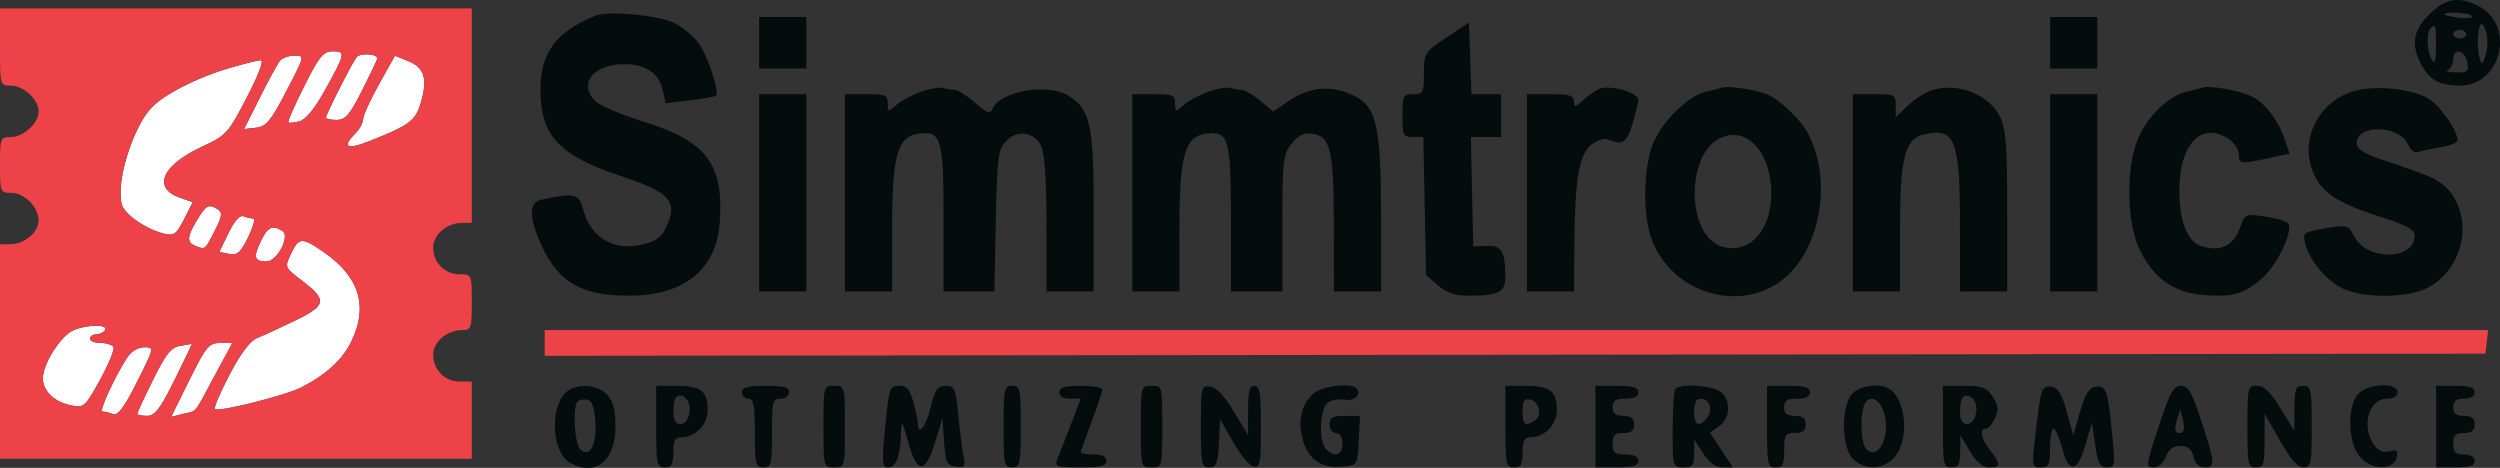 <svg xmlns="http://www.w3.org/2000/svg" version="1.1" viewBox="0 0.04 582.9 109.09"><rect x="0" y="0.04" width="582.9" height="109.09" fill="#333333" stroke="none"/><path d="M 70.948 20.103 C 68.707 24.560, 67.034 28.368, 67.230 28.564 C 67.427 28.760, 68.589 28.659, 69.813 28.339 C 71.206 27.974, 73.318 25.465, 75.460 21.628 C 80.561 12.491, 80.671 12, 77.618 12 C 75.372 12, 74.473 13.093, 70.948 20.103 M 83.154 13.353 C 82.081 14.691, 76 26.692, 76 27.471 C 76 27.762, 77.119 28, 78.487 28 C 80.564 28, 81.555 26.848, 84.487 21.025 C 86.419 17.189, 88 13.866, 88 13.642 C 88 12.581, 83.965 12.341, 83.154 13.353 M 65.238 14.250 C 64.684 14.938, 62.583 18.794, 60.567 22.821 L 56.903 30.142 59.702 29.821 C 62.087 29.547, 63.134 28.281, 66.794 21.250 C 71.068 13.037, 71.077 13, 68.666 13 C 67.335 13, 65.792 13.563, 65.238 14.250 M 88.374 19.658 C 86.335 23.305, 84.667 26.973, 84.667 27.811 C 84.667 28.648, 83.842 30.158, 82.833 31.167 C 79.633 34.367, 80.840 35.034, 86.090 32.964 C 95.334 29.321, 96.858 28.205, 98.058 24.200 C 99.763 18.511, 99.016 15.846, 95.291 14.332 L 92.082 13.028 88.374 19.658 M 53.500 15.892 C 46.024 18.072, 38.189 22.063, 35.299 25.163 C 30.791 30, 26.890 42.927, 28.453 47.852 C 29.178 50.135, 34.076 53.489, 38.183 54.514 C 40.570 55.109, 41.091 54.741, 42.908 51.181 L 44.950 47.178 41.962 46.136 C 35.477 43.876, 37.728 38.591, 47.008 34.288 C 52.808 31.598, 53.180 31.192, 57.557 22.750 C 60.337 17.389, 61.592 14.028, 60.797 14.071 C 60.084 14.110, 56.800 14.930, 53.500 15.892 M 45.989 51.250 C 43.591 55.183, 43.498 56.593, 45.582 57.393 C 47.882 58.276, 47.777 58.358, 50.069 53.864 C 51.778 50.514, 51.925 49.567, 50.840 48.880 C 48.690 47.517, 48.084 47.814, 45.989 51.250 M 53.275 54.370 L 51.127 58.791 53.443 59.234 C 55.361 59.600, 56.121 58.931, 57.866 55.338 C 59.026 52.952, 59.567 51, 59.069 51 C 58.571 51, 57.547 50.763, 56.794 50.474 C 55.909 50.135, 54.662 51.515, 53.275 54.370 M 60.750 56.398 C 59.009 60.048, 59.297 61, 62.141 61 C 64.642 61, 67.725 55.075, 65.844 53.883 C 63.485 52.387, 62.410 52.918, 60.750 56.398 M 67.852 59.190 C 66.343 62.377, 66.344 62.381, 70.416 65.487 C 76.346 70.010, 76.134 71.228, 68.798 74.790 C 65.334 76.471, 61.375 78.288, 60 78.827 C 58.334 79.479, 56.177 82.325, 53.535 87.354 C 51.354 91.506, 49.804 95.137, 50.090 95.424 C 50.870 96.203, 66.596 92.259, 70.288 90.358 C 76.123 87.353, 79.872 83.895, 81.950 79.604 C 85.907 71.429, 83.767 64.547, 75.487 58.822 C 70.384 55.295, 69.681 55.329, 67.852 59.190 M 16.305 77.499 C 13.333 79.581, 10 85.244, 10 88.213 C 10 91.258, 12.638 93.778, 16.671 94.584 C 19.574 95.165, 19.876 94.892, 23.373 88.529 C 25.387 84.865, 26.776 81.447, 26.459 80.933 C 26.142 80.420, 24.784 80, 23.441 80 C 22.098 80, 21 79.550, 21 79 C 21 78.450, 21.648 78, 22.441 78 C 23.234 78, 24.160 77.550, 24.500 77 C 25.484 75.408, 18.700 75.822, 16.305 77.499 M 41.946 80.697 C 39.905 81.015, 38.648 82.597, 35.696 88.564 C 33.663 92.672, 32 96.251, 32 96.517 C 32 96.782, 33.025 97, 34.277 97 C 36.137 97, 37.326 95.444, 40.770 88.500 C 43.088 83.825, 44.876 80.067, 44.743 80.150 C 44.609 80.232, 43.351 80.479, 41.946 80.697 M 44.170 88.622 L 39.894 97.243 42.695 96.540 C 46.081 95.690, 45.048 96.934, 49.997 87.750 L 54.174 80 51.310 80 C 48.710 80, 48.051 80.795, 44.170 88.622 M 29.757 83.250 C 26.733 87.870, 22.999 96, 23.901 96 C 24.416 96, 25.524 96.264, 26.364 96.586 C 27.495 97.020, 28.945 95.077, 31.957 89.086 C 36.013 81.019, 36.017 81, 33.626 81 C 32.244 81, 30.607 81.952, 29.757 83.250" stroke="none" fill="#ffffff" fill-rule="evenodd"/><path d="M 566.400 3.400 C 562.620 7.180, 562.103 10.364, 564.510 15.020 C 566.389 18.653, 568.824 20, 573.511 20 C 583.280 20, 586.569 5.931, 577.855 1.425 C 573.364 -0.897, 570.141 -0.341, 566.400 3.400 M 139 3.649 C 129.717 7.327, 126 12.270, 126 20.937 C 126 31.592, 130.320 36.276, 144.504 41.001 C 156.018 44.837, 157.946 46.801, 155.633 52.336 C 154.488 55.076, 153.320 56.094, 150.391 56.903 C 143.464 58.815, 137.805 55.703, 135.997 48.987 C 134.960 45.139, 134.156 44.940, 126.250 46.573 C 123.251 47.193, 123.291 50.950, 126.368 57.500 C 130.354 65.986, 135.721 69.014, 146.718 68.978 C 159.559 68.936, 167.017 62.911, 167.811 51.936 C 168.798 38.294, 164.816 33.009, 150.091 28.419 C 145.035 26.843, 140.021 24.736, 138.949 23.738 C 134.650 19.733, 138.199 15, 145.500 15 C 150.543 15, 153.640 17.082, 154.514 21.062 L 155.185 24.121 160.843 23.435 C 163.954 23.058, 166.702 22.566, 166.949 22.343 C 167.836 21.538, 164.933 12.829, 162.829 9.983 C 161.647 8.384, 159.065 6.293, 157.090 5.336 C 153.512 3.602, 141.860 2.515, 139 3.649 M 570 3.391 C 570 3.605, 571.543 3.961, 573.430 4.182 C 575.316 4.402, 576.640 4.226, 576.371 3.791 C 575.887 3.008, 570 2.638, 570 3.391 M 177 10 L 177 16 182.500 16 L 188 16 188 10 L 188 4 182.500 4 L 177 4 177 10 M 478 10 L 478 16 483.500 16 L 489 16 489 10 L 489 4 483.500 4 L 478 4 478 10 M 337.250 8.793 C 332.117 12.208, 332 12.394, 332 17.143 C 332 21.657, 331.824 22, 329.500 22 C 327.167 22, 327 22.333, 327 27 C 327 31.629, 327.180 32, 329.431 32 L 331.862 32 332.181 48.089 L 332.500 64.178 335.306 66.589 C 337.315 68.316, 339.302 68.996, 342.306 68.986 C 349.424 68.963, 351.002 68.172, 350.986 64.633 C 350.960 58.644, 350.108 57.212, 346.663 57.362 L 343.500 57.500 343.220 44.750 L 342.940 32 346.470 32 L 350 32 350 27 L 350 22 346.539 22 L 343.078 22 342.789 13.650 L 342.500 5.300 337.250 8.793 M 577.836 7.662 C 577.605 9.237, 577.681 11.645, 578.004 13.013 C 578.518 15.187, 578.681 15.270, 579.296 13.668 C 580.243 11.205, 580.160 7.801, 579.113 6.149 C 578.498 5.179, 578.138 5.606, 577.836 7.662 M 566.667 6.667 C 565.678 7.656, 565.888 12.279, 567 14 C 567.701 15.085, 567.974 14.185, 567.985 10.750 C 568 5.927, 567.855 5.478, 566.667 6.667 M 572 8 C 572 8.550, 572.675 9, 573.500 9 C 574.325 9, 575 8.550, 575 8 C 575 7.450, 574.325 7, 573.500 7 C 572.675 7, 572 7.450, 572 8 M 572 13.917 C 572 14.971, 571.438 16.060, 570.750 16.338 C 570.063 16.615, 570.900 16.878, 572.611 16.921 C 575.405 16.992, 575.674 16.745, 575.245 14.500 C 574.687 11.581, 572 11.098, 572 13.917 M 214.684 21.447 C 212.585 22.196, 209.997 23.597, 208.934 24.560 C 207.079 26.239, 207 26.222, 207 24.155 C 207 22.236, 206.453 22, 202 22 L 197 22 197 45 L 197 68 202.500 68 L 208 68 208.002 53.250 C 208.003 36.050, 209.258 31.755, 214.451 31.164 C 219.484 30.591, 220 32.455, 220 51.191 L 220 68 225.933 68 L 231.865 68 232.183 51.602 C 232.465 37.017, 232.715 34.966, 234.448 33.055 C 237.011 30.226, 241.045 30.688, 242.712 34 C 243.562 35.689, 243.975 41.612, 243.985 52.250 L 244 68 249.500 68 L 255 68 255 49.401 C 255 29.146, 254.276 25.722, 249.309 22.467 C 244.456 19.287, 232.988 21.261, 231.339 25.560 C 230.904 26.693, 230.025 26.351, 227.355 24.007 C 225.472 22.353, 223.308 21, 222.547 21 C 221.786 21, 220.564 20.794, 219.832 20.542 C 219.099 20.290, 216.783 20.697, 214.684 21.447 M 281.684 21.447 C 279.585 22.196, 276.997 23.597, 275.934 24.560 C 274.079 26.239, 274 26.222, 274 24.155 C 274 22.236, 273.453 22, 269 22 L 264 22 264 45 L 264 68 269.500 68 L 275 68 275.002 53.250 C 275.003 36.050, 276.258 31.755, 281.451 31.164 C 286.484 30.591, 287 32.455, 287 51.191 L 287 68 293 68 L 299 68 299 52.135 C 299 37.494, 299.163 36.062, 301.116 33.580 C 302.629 31.656, 303.976 30.976, 305.843 31.195 C 310.198 31.704, 310.969 34.862, 310.985 52.250 L 311 68 316.500 68 L 322 68 322 50.020 C 322 29.928, 320.946 25.058, 316.052 22.527 C 310.792 19.807, 305.540 20.144, 300.561 23.523 L 296.843 26.046 293.845 23.523 C 292.196 22.135, 290.243 21, 289.505 21 C 288.767 21, 287.564 20.794, 286.832 20.542 C 286.099 20.290, 283.783 20.697, 281.684 21.447 M 373 20.716 C 372.175 21.012, 370.488 22.176, 369.250 23.302 C 367.294 25.081, 367 25.130, 367 23.674 C 367 22.312, 365.977 22, 361.500 22 L 356 22 356 45 L 356 68 361.500 68 L 367 68 367.073 57.250 C 367.177 42.010, 368.169 36.091, 371.006 33.794 C 372.338 32.715, 374.006 32.192, 374.915 32.567 C 378.343 33.984, 379.261 33.408, 380.601 29 C 381.354 26.525, 381.976 23.968, 381.985 23.317 C 382.006 21.654, 375.575 19.792, 373 20.716 M 401.500 20.469 C 400.950 20.665, 399.251 21.101, 397.725 21.438 C 393.536 22.363, 387.347 28.532, 385.308 33.814 C 383.202 39.273, 383.008 49.611, 384.907 55.275 C 388.846 67.031, 402.952 72.669, 413.500 66.706 C 423.828 60.866, 427.841 43.165, 421.562 31.148 C 420.006 28.170, 415.516 23.755, 412.500 22.238 C 410.226 21.094, 403.005 19.933, 401.500 20.469 M 450.604 21.028 C 449.012 21.510, 446.424 23.136, 444.854 24.640 L 442 27.374 442 24.687 C 442 22.129, 441.760 22, 437 22 L 432 22 432 45 L 432 68 437.500 68 L 443 68 443 53.468 C 443 37.147, 444.128 32.508, 448.355 31.447 C 455.793 29.580, 456.967 32.408, 456.985 52.250 L 457 68 462.500 68 L 468 68 468 49.401 C 468 34.259, 467.696 30.162, 466.365 27.357 C 463.889 22.139, 456.601 19.212, 450.604 21.028 M 513.500 20.469 C 512.950 20.665, 511.271 21.096, 509.768 21.427 C 505.589 22.348, 500.331 27.569, 498.320 32.797 C 495.629 39.792, 495.914 52.124, 498.909 58.313 C 502.083 64.868, 506.777 68.234, 513.526 68.794 C 520.526 69.374, 523.215 68.628, 527.417 64.939 C 531.121 61.686, 534.920 53.499, 533.404 52.036 C 532.907 51.557, 530.466 50.867, 527.980 50.503 C 523.498 49.847, 523.448 49.872, 522.166 53.418 C 520.710 57.444, 517.414 58.883, 513.110 57.371 C 509.610 56.141, 507.730 50.344, 508.216 42.282 C 508.788 32.794, 513.935 28.464, 519.777 32.557 C 521 33.413, 522 34.988, 522 36.057 C 522 38.315, 522.272 38.349, 528.876 36.933 L 533.849 35.867 532.772 32.683 C 531.227 28.121, 528.257 24.182, 525.171 22.603 C 522.368 21.169, 515.210 19.860, 513.500 20.469 M 549.521 21.121 C 541.450 23.033, 536.550 31.217, 538.860 38.926 C 540.490 44.367, 544.259 47.152, 554.343 50.364 C 561.030 52.494, 563 53.535, 563 54.938 C 563 60.767, 551.870 60.940, 548.912 55.158 C 547.537 52.470, 547.361 52.421, 542.164 53.289 C 537.028 54.147, 536.853 54.280, 537.492 56.840 C 538.481 60.803, 542.438 65.506, 546.345 67.359 C 551.162 69.645, 561.526 69.534, 566.016 67.148 C 576.060 61.811, 577.033 46.930, 567.672 41.796 C 566.478 41.140, 561.900 39.422, 557.500 37.978 C 551.226 35.918, 549.500 34.941, 549.500 33.450 C 549.500 28.904, 559.462 29.177, 561.493 33.778 C 562.055 35.051, 563.070 35.804, 563.830 35.512 C 564.570 35.228, 566.936 34.714, 569.087 34.370 C 571.239 34.026, 573 33.301, 573 32.758 C 573 30.252, 568.363 23.930, 565.586 22.651 C 561.294 20.674, 554.244 20.003, 549.521 21.121 M 177 45 L 177 68 182.500 68 L 188 68 188 45 L 188 22 182.500 22 L 177 22 177 45 M 478 45 L 478 68 483.500 68 L 489 68 489 45 L 489 22 483.500 22 L 478 22 478 45 M 401 32.286 C 393.040 36.241, 393.223 54.648, 401.250 57.432 C 407.556 59.619, 412.995 53.964, 412.998 45.218 C 413.002 35.498, 407.175 29.218, 401 32.286 M 131.667 91.816 C 128.030 95.835, 128.858 105.783, 133.014 108.008 C 138.920 111.168, 143.500 107.452, 143.500 99.500 C 143.500 95.701, 142.963 93.617, 141.595 92.105 C 139.207 89.466, 133.932 89.312, 131.667 91.816 M 153 99.500 C 153 108.333, 153.140 109, 155 109 C 156.619 109, 157 108.333, 157 105.500 C 157 102.813, 157.413 102, 158.777 102 C 162.146 102, 165 99.085, 165 95.643 C 165 91.223, 163.440 90, 157.800 90 L 153 90 153 99.500 M 173 91.500 C 173 92.325, 173.675 93, 174.500 93 C 175.708 93, 176 94.556, 176 101 C 176 108.333, 176.167 109, 178 109 C 179.833 109, 180 108.333, 180 101 C 180 93.667, 180.167 93, 182 93 C 183.111 93, 184 92.333, 184 91.500 C 184 90.348, 182.722 90, 178.500 90 C 174.278 90, 173 90.348, 173 91.500 M 192 99.500 C 192 108.967, 192.009 109, 194.500 109 C 196.991 109, 197 108.967, 197 99.500 C 197 90.033, 196.991 90, 194.500 90 C 192.009 90, 192 90.033, 192 99.500 M 206.399 99.500 C 205.574 108.020, 205.649 109, 207.123 109 C 208.934 109, 209.914 106.350, 210.083 101 C 210.183 97.823, 210.342 98.034, 211.803 103.284 C 213.842 110.612, 215.796 110.522, 218.076 102.995 L 219.740 97.500 220.120 103 C 220.457 107.879, 220.765 108.538, 222.848 108.832 C 224.938 109.128, 225.134 108.855, 224.640 106.332 C 224.334 104.775, 223.788 100.463, 223.426 96.750 C 222.824 90.579, 222.571 90, 220.483 90 C 218.569 90, 218.005 90.810, 217 95 C 215.918 99.509, 214.008 101.892, 213.994 98.750 C 213.991 98.063, 213.520 95.813, 212.947 93.750 C 212.131 90.809, 211.411 90, 209.612 90 C 207.446 90, 207.267 90.529, 206.399 99.500 M 234 99.500 C 234 108.333, 234.140 109, 236 109 C 237.860 109, 238 108.333, 238 99.500 C 238 90.667, 237.860 90, 236 90 C 234.140 90, 234 90.667, 234 99.500 M 247 91.500 C 247 92.432, 247.943 93, 249.491 93 L 251.983 93 249.593 99.250 C 248.279 102.688, 246.885 106.287, 246.495 107.250 C 245.866 108.803, 246.473 109, 251.893 109 C 256.655 109, 258 108.670, 258 107.500 C 258 106.500, 257 106, 255 106 C 253.350 106, 252 105.785, 252 105.523 C 252 105.260, 253.125 102.057, 254.500 98.404 C 255.875 94.751, 257 91.365, 257 90.881 C 257 90.396, 254.750 90, 252 90 C 248.222 90, 247 90.367, 247 91.500 M 266 99.500 C 266 108.967, 266.009 109, 268.500 109 C 270.991 109, 271 108.967, 271 99.500 C 271 90.033, 270.991 90, 268.500 90 C 266.009 90, 266 90.033, 266 99.500 M 280 99.430 C 280 108.252, 280.152 109, 281.950 109 C 283.616 109, 283.944 108.183, 284.200 103.403 L 284.500 97.807 287.539 103.147 C 289.210 106.084, 291.348 108.636, 292.289 108.817 C 293.808 109.110, 294 108.070, 294 99.573 C 294 91.730, 293.729 90, 292.500 90 C 291.341 90, 290.999 91.307, 290.996 95.750 L 290.992 101.500 287.689 96 C 285.549 92.436, 283.614 90.388, 282.193 90.180 C 280.066 89.871, 280 90.149, 280 99.430 M 306.025 91.975 C 303.290 94.710, 302.537 98.510, 303.856 102.915 C 305.170 107.298, 308.268 109.285, 313.077 108.826 C 316.499 108.500, 316.500 108.499, 316.800 102.750 L 317.100 97 313.550 97 C 310.667 97, 310 97.376, 310 99 C 310 100.111, 310.667 101, 311.500 101 C 312.433 101, 313 101.944, 313 103.500 C 313 106.163, 311.184 106.784, 309.200 104.800 C 307.480 103.080, 307.686 95.505, 309.494 94.005 C 310.316 93.323, 312.094 92.976, 313.444 93.234 C 315.769 93.678, 317.617 91.951, 316.264 90.598 C 314.823 89.156, 307.915 90.085, 306.025 91.975 M 351 99.500 C 351 108.333, 351.140 109, 353 109 C 354.619 109, 355 108.333, 355 105.500 C 355 102.813, 355.413 102, 356.777 102 C 360.146 102, 363 99.085, 363 95.643 C 363 91.223, 361.440 90, 355.800 90 L 351 90 351 99.500 M 372 99.500 L 372 109 377 109 C 380.778 109, 382 108.633, 382 107.500 C 382 106.500, 381 106, 379 106 C 376.467 106, 376 105.611, 376 103.500 C 376 101.500, 376.500 101, 378.500 101 C 380.333 101, 381 100.467, 381 99 C 381 97.533, 380.333 97, 378.500 97 C 376.667 97, 376 96.467, 376 95 C 376 93.444, 376.667 93, 379 93 C 381 93, 382 92.500, 382 91.500 C 382 90.367, 380.778 90, 377 90 L 372 90 372 99.500 M 390.667 90.667 C 390.300 91.033, 390 95.308, 390 100.167 C 390 108.922, 390.022 109, 392.500 109 C 394.650 109, 395.002 108.546, 395.017 105.750 L 395.034 102.500 397.115 105.750 C 398.521 107.946, 399.980 109, 401.612 109 L 404.028 109 401.353 104.957 L 398.677 100.914 400.839 99.400 C 403.373 97.625, 403.661 93.804, 401.429 91.571 C 399.858 90.001, 391.994 89.340, 390.667 90.667 M 412 99.500 C 412 108.333, 412.140 109, 414 109 C 415.667 109, 416 108.333, 416 105 C 416 101.400, 416.250 101, 418.500 101 C 420.333 101, 421 100.467, 421 99 C 421 97.533, 420.333 97, 418.500 97 C 416.667 97, 416 96.467, 416 95 C 416 93.444, 416.667 93, 419 93 C 421 93, 422 92.500, 422 91.500 C 422 90.367, 420.778 90, 417 90 L 412 90 412 99.500 M 431.557 92.223 C 429.213 95.569, 429.480 104.480, 432 107 C 434.878 109.878, 439.392 109.589, 441.927 106.365 C 445.170 102.243, 444.410 93.309, 440.600 90.765 C 438.203 89.165, 433.126 89.983, 431.557 92.223 M 453 99.500 C 453 108.333, 453.140 109, 455 109 C 456.637 109, 457.008 108.319, 457.044 105.250 L 457.089 101.500 459.294 105.240 C 460.798 107.790, 462.216 108.984, 463.750 108.990 C 466.491 109.002, 466.538 108.245, 464 105 C 461.861 102.266, 461.418 100, 463.021 100 C 463.583 100, 464.547 98.893, 465.163 97.541 C 466.061 95.572, 465.952 94.576, 464.619 92.541 C 463.205 90.383, 462.204 90, 457.977 90 L 453 90 453 99.500 M 475.662 93.196 C 475.342 95.013, 474.779 99.313, 474.411 102.750 C 473.777 108.669, 473.854 109, 475.871 109 C 477.728 109, 478 108.424, 478 104.500 C 478 102.025, 478.357 100, 478.793 100 C 479.229 100, 480.127 102.025, 480.789 104.500 C 482.402 110.533, 484.381 110.261, 486.256 103.750 L 487.768 98.500 488.513 103.750 C 489.126 108.073, 489.609 109, 491.245 109 C 493.098 109, 493.188 108.540, 492.574 102.250 C 491.483 91.065, 491.091 89.845, 488.699 90.193 C 487.081 90.428, 486.208 91.795, 484.992 96 L 483.402 101.500 481.873 96 C 480.719 91.847, 479.842 90.426, 478.294 90.196 C 476.667 89.955, 476.123 90.576, 475.662 93.196 M 503.307 99.500 C 500.347 108.484, 500.283 109, 502.114 109 C 503.258 109, 504.438 107.978, 505 106.500 C 505.652 104.785, 506.710 104, 508.367 104 C 510.110 104, 510.958 104.696, 511.411 106.500 C 511.816 108.114, 512.740 109, 514.019 109 C 516.579 109, 516.528 108.239, 513.294 98.310 C 511.055 91.434, 510.229 90, 508.512 90 C 506.776 90, 505.924 91.556, 503.307 99.500 M 524 99.500 C 524 108.333, 524.140 109, 526 109 C 527.785 109, 528.002 108.328, 528.015 102.750 L 528.031 96.500 531.573 102.750 C 534.013 107.055, 535.720 109, 537.058 109 C 538.844 109, 539 108.239, 539 99.500 C 539 90.667, 538.860 90, 537 90 C 535.258 90, 534.996 90.678, 534.966 95.250 L 534.933 100.500 531.725 95.250 C 529.381 91.413, 527.910 90, 526.259 90 C 524.072 90, 524 90.304, 524 99.500 M 549.557 92.223 C 547.241 95.528, 547.541 103.147, 550.116 106.420 C 552.682 109.682, 558.237 109.801, 558.843 106.607 C 559.126 105.111, 558.759 104.830, 557.093 105.265 C 555.652 105.642, 554.513 105.143, 553.493 103.686 C 550.491 99.400, 552.313 93, 556.535 93 C 558.059 93, 559 92.428, 559 91.500 C 559 88.937, 551.454 89.514, 549.557 92.223 M 568 99.500 L 568 109 572.500 109 C 575.833 109, 577 108.611, 577 107.500 C 577 106.567, 576.056 106, 574.500 106 C 572.500 106, 572 105.500, 572 103.500 C 572 101.500, 572.500 101, 574.500 101 C 576.333 101, 577 100.467, 577 99 C 577 97.533, 576.333 97, 574.500 97 C 572.667 97, 572 96.467, 572 95 C 572 93.533, 572.667 93, 574.500 93 C 576.056 93, 577 92.433, 577 91.500 C 577 90.389, 575.833 90, 572.500 90 L 568 90 568 99.500 M 157.598 92.736 C 157.269 93.064, 157 94.641, 157 96.240 C 157 100.059, 160.355 99.732, 160.804 95.869 C 161.093 93.389, 158.995 91.339, 157.598 92.736 M 457.598 92.736 C 457.269 93.064, 457 94.641, 457 96.240 C 457 100.059, 460.355 99.732, 460.804 95.869 C 461.093 93.389, 458.995 91.339, 457.598 92.736 M 134.701 93.632 C 133.426 94.907, 133.947 103.711, 135.367 104.890 C 137.601 106.744, 139.156 103.782, 138.808 98.337 C 138.591 94.948, 138.040 93.431, 136.951 93.224 C 136.099 93.063, 135.087 93.246, 134.701 93.632 M 355 95.927 C 355 99.121, 355.570 99.559, 357.848 98.115 C 359.663 96.965, 358.906 93.606, 356.739 93.188 C 355.392 92.929, 355 93.546, 355 95.927 M 395 96 C 395 99.281, 396.072 99.823, 397.989 97.513 C 399.496 95.697, 398.625 93, 396.531 93 C 395.497 93, 395 93.973, 395 96 M 434.607 94.582 C 433.602 97.201, 433.923 103.523, 435.122 104.722 C 438.144 107.744, 441.106 101.040, 439.091 95.740 C 437.944 92.724, 435.557 92.107, 434.607 94.582 M 507.585 97.825 C 506.785 100.249, 507.252 101.460, 508.752 100.854 C 509.235 100.659, 509.342 99.375, 508.991 98 L 508.353 95.500 507.585 97.825" stroke="none" fill="#040c0c" fill-rule="evenodd"/><path d="M 0 11 C 0 19.933, 0.019 20, 2.500 20 C 5.503 20, 9 23.228, 9 26 C 9 28.772, 5.503 32, 2.500 32 C 0.090 32, 0 32.233, 0 38.500 C 0 44.767, 0.090 45, 2.500 45 C 5.687 45, 9 48.284, 9 51.443 C 9 54.243, 5.665 57, 2.277 57 L 0 57 0 82 L 0 107 55 107 L 110 107 110 98 L 110 89 107.155 89 C 103.693 89, 101 86.256, 101 82.728 C 101 79.753, 104.231 77, 107.723 77 C 109.859 77, 110 76.597, 110 70.500 C 110 64.023, 109.990 64, 107.155 64 C 103.693 64, 101 61.256, 101 57.728 C 101 54.753, 104.231 52, 107.723 52 L 110 52 110 27 L 110 2 55 2 L 0 2 0 11 M 70.948 20.103 C 68.707 24.560, 67.034 28.368, 67.230 28.564 C 67.427 28.760, 68.589 28.659, 69.813 28.339 C 71.206 27.974, 73.318 25.465, 75.460 21.628 C 80.561 12.491, 80.671 12, 77.618 12 C 75.372 12, 74.473 13.093, 70.948 20.103 M 83.154 13.353 C 82.081 14.691, 76 26.692, 76 27.471 C 76 27.762, 77.119 28, 78.487 28 C 80.564 28, 81.555 26.848, 84.487 21.025 C 86.419 17.189, 88 13.866, 88 13.642 C 88 12.581, 83.965 12.341, 83.154 13.353 M 65.238 14.250 C 64.684 14.938, 62.583 18.794, 60.567 22.821 L 56.903 30.142 59.702 29.821 C 62.087 29.547, 63.134 28.281, 66.794 21.250 C 71.068 13.037, 71.077 13, 68.666 13 C 67.335 13, 65.792 13.563, 65.238 14.250 M 88.374 19.658 C 86.335 23.305, 84.667 26.973, 84.667 27.811 C 84.667 28.648, 83.842 30.158, 82.833 31.167 C 79.633 34.367, 80.840 35.034, 86.090 32.964 C 95.334 29.321, 96.858 28.205, 98.058 24.200 C 99.763 18.511, 99.016 15.846, 95.291 14.332 L 92.082 13.028 88.374 19.658 M 53.500 15.892 C 46.024 18.072, 38.189 22.063, 35.299 25.163 C 30.791 30, 26.890 42.927, 28.453 47.852 C 29.178 50.135, 34.076 53.489, 38.183 54.514 C 40.570 55.109, 41.091 54.741, 42.908 51.181 L 44.950 47.178 41.962 46.136 C 35.477 43.876, 37.728 38.591, 47.008 34.288 C 52.808 31.598, 53.180 31.192, 57.557 22.750 C 60.337 17.389, 61.592 14.028, 60.797 14.071 C 60.084 14.110, 56.800 14.930, 53.500 15.892 M 45.989 51.250 C 43.591 55.183, 43.498 56.593, 45.582 57.393 C 47.882 58.276, 47.777 58.358, 50.069 53.864 C 51.778 50.514, 51.925 49.567, 50.840 48.880 C 48.690 47.517, 48.084 47.814, 45.989 51.250 M 53.275 54.370 L 51.127 58.791 53.443 59.234 C 55.361 59.600, 56.121 58.931, 57.866 55.338 C 59.026 52.952, 59.567 51, 59.069 51 C 58.571 51, 57.547 50.763, 56.794 50.474 C 55.909 50.135, 54.662 51.515, 53.275 54.370 M 60.750 56.398 C 59.009 60.048, 59.297 61, 62.141 61 C 64.642 61, 67.725 55.075, 65.844 53.883 C 63.485 52.387, 62.410 52.918, 60.750 56.398 M 67.852 59.190 C 66.343 62.377, 66.344 62.381, 70.416 65.487 C 76.346 70.010, 76.134 71.228, 68.798 74.790 C 65.334 76.471, 61.375 78.288, 60 78.827 C 58.334 79.479, 56.177 82.325, 53.535 87.354 C 51.354 91.506, 49.804 95.137, 50.090 95.424 C 50.870 96.203, 66.596 92.259, 70.288 90.358 C 76.123 87.353, 79.872 83.895, 81.950 79.604 C 85.907 71.429, 83.767 64.547, 75.487 58.822 C 70.384 55.295, 69.681 55.329, 67.852 59.190 M 16.305 77.499 C 13.333 79.581, 10 85.244, 10 88.213 C 10 91.258, 12.638 93.778, 16.671 94.584 C 19.574 95.165, 19.876 94.892, 23.373 88.529 C 25.387 84.865, 26.776 81.447, 26.459 80.933 C 26.142 80.420, 24.784 80, 23.441 80 C 22.098 80, 21 79.550, 21 79 C 21 78.450, 21.648 78, 22.441 78 C 23.234 78, 24.160 77.550, 24.500 77 C 25.484 75.408, 18.700 75.822, 16.305 77.499 M 127 80.002 L 127 83.004 353.250 82.752 L 579.500 82.500 579.816 79.750 L 580.133 77 353.566 77 L 127 77 127 80.002 M 41.946 80.697 C 39.905 81.015, 38.648 82.597, 35.696 88.564 C 33.663 92.672, 32 96.251, 32 96.517 C 32 96.782, 33.025 97, 34.277 97 C 36.137 97, 37.326 95.444, 40.770 88.500 C 43.088 83.825, 44.876 80.067, 44.743 80.150 C 44.609 80.232, 43.351 80.479, 41.946 80.697 M 44.170 88.622 L 39.894 97.243 42.695 96.540 C 46.081 95.690, 45.048 96.934, 49.997 87.750 L 54.174 80 51.310 80 C 48.710 80, 48.051 80.795, 44.170 88.622 M 29.757 83.250 C 26.733 87.870, 22.999 96, 23.901 96 C 24.416 96, 25.524 96.264, 26.364 96.586 C 27.495 97.020, 28.945 95.077, 31.957 89.086 C 36.013 81.019, 36.017 81, 33.626 81 C 32.244 81, 30.607 81.952, 29.757 83.250" stroke="none" fill="#ee4249" fill-rule="evenodd"/></svg>